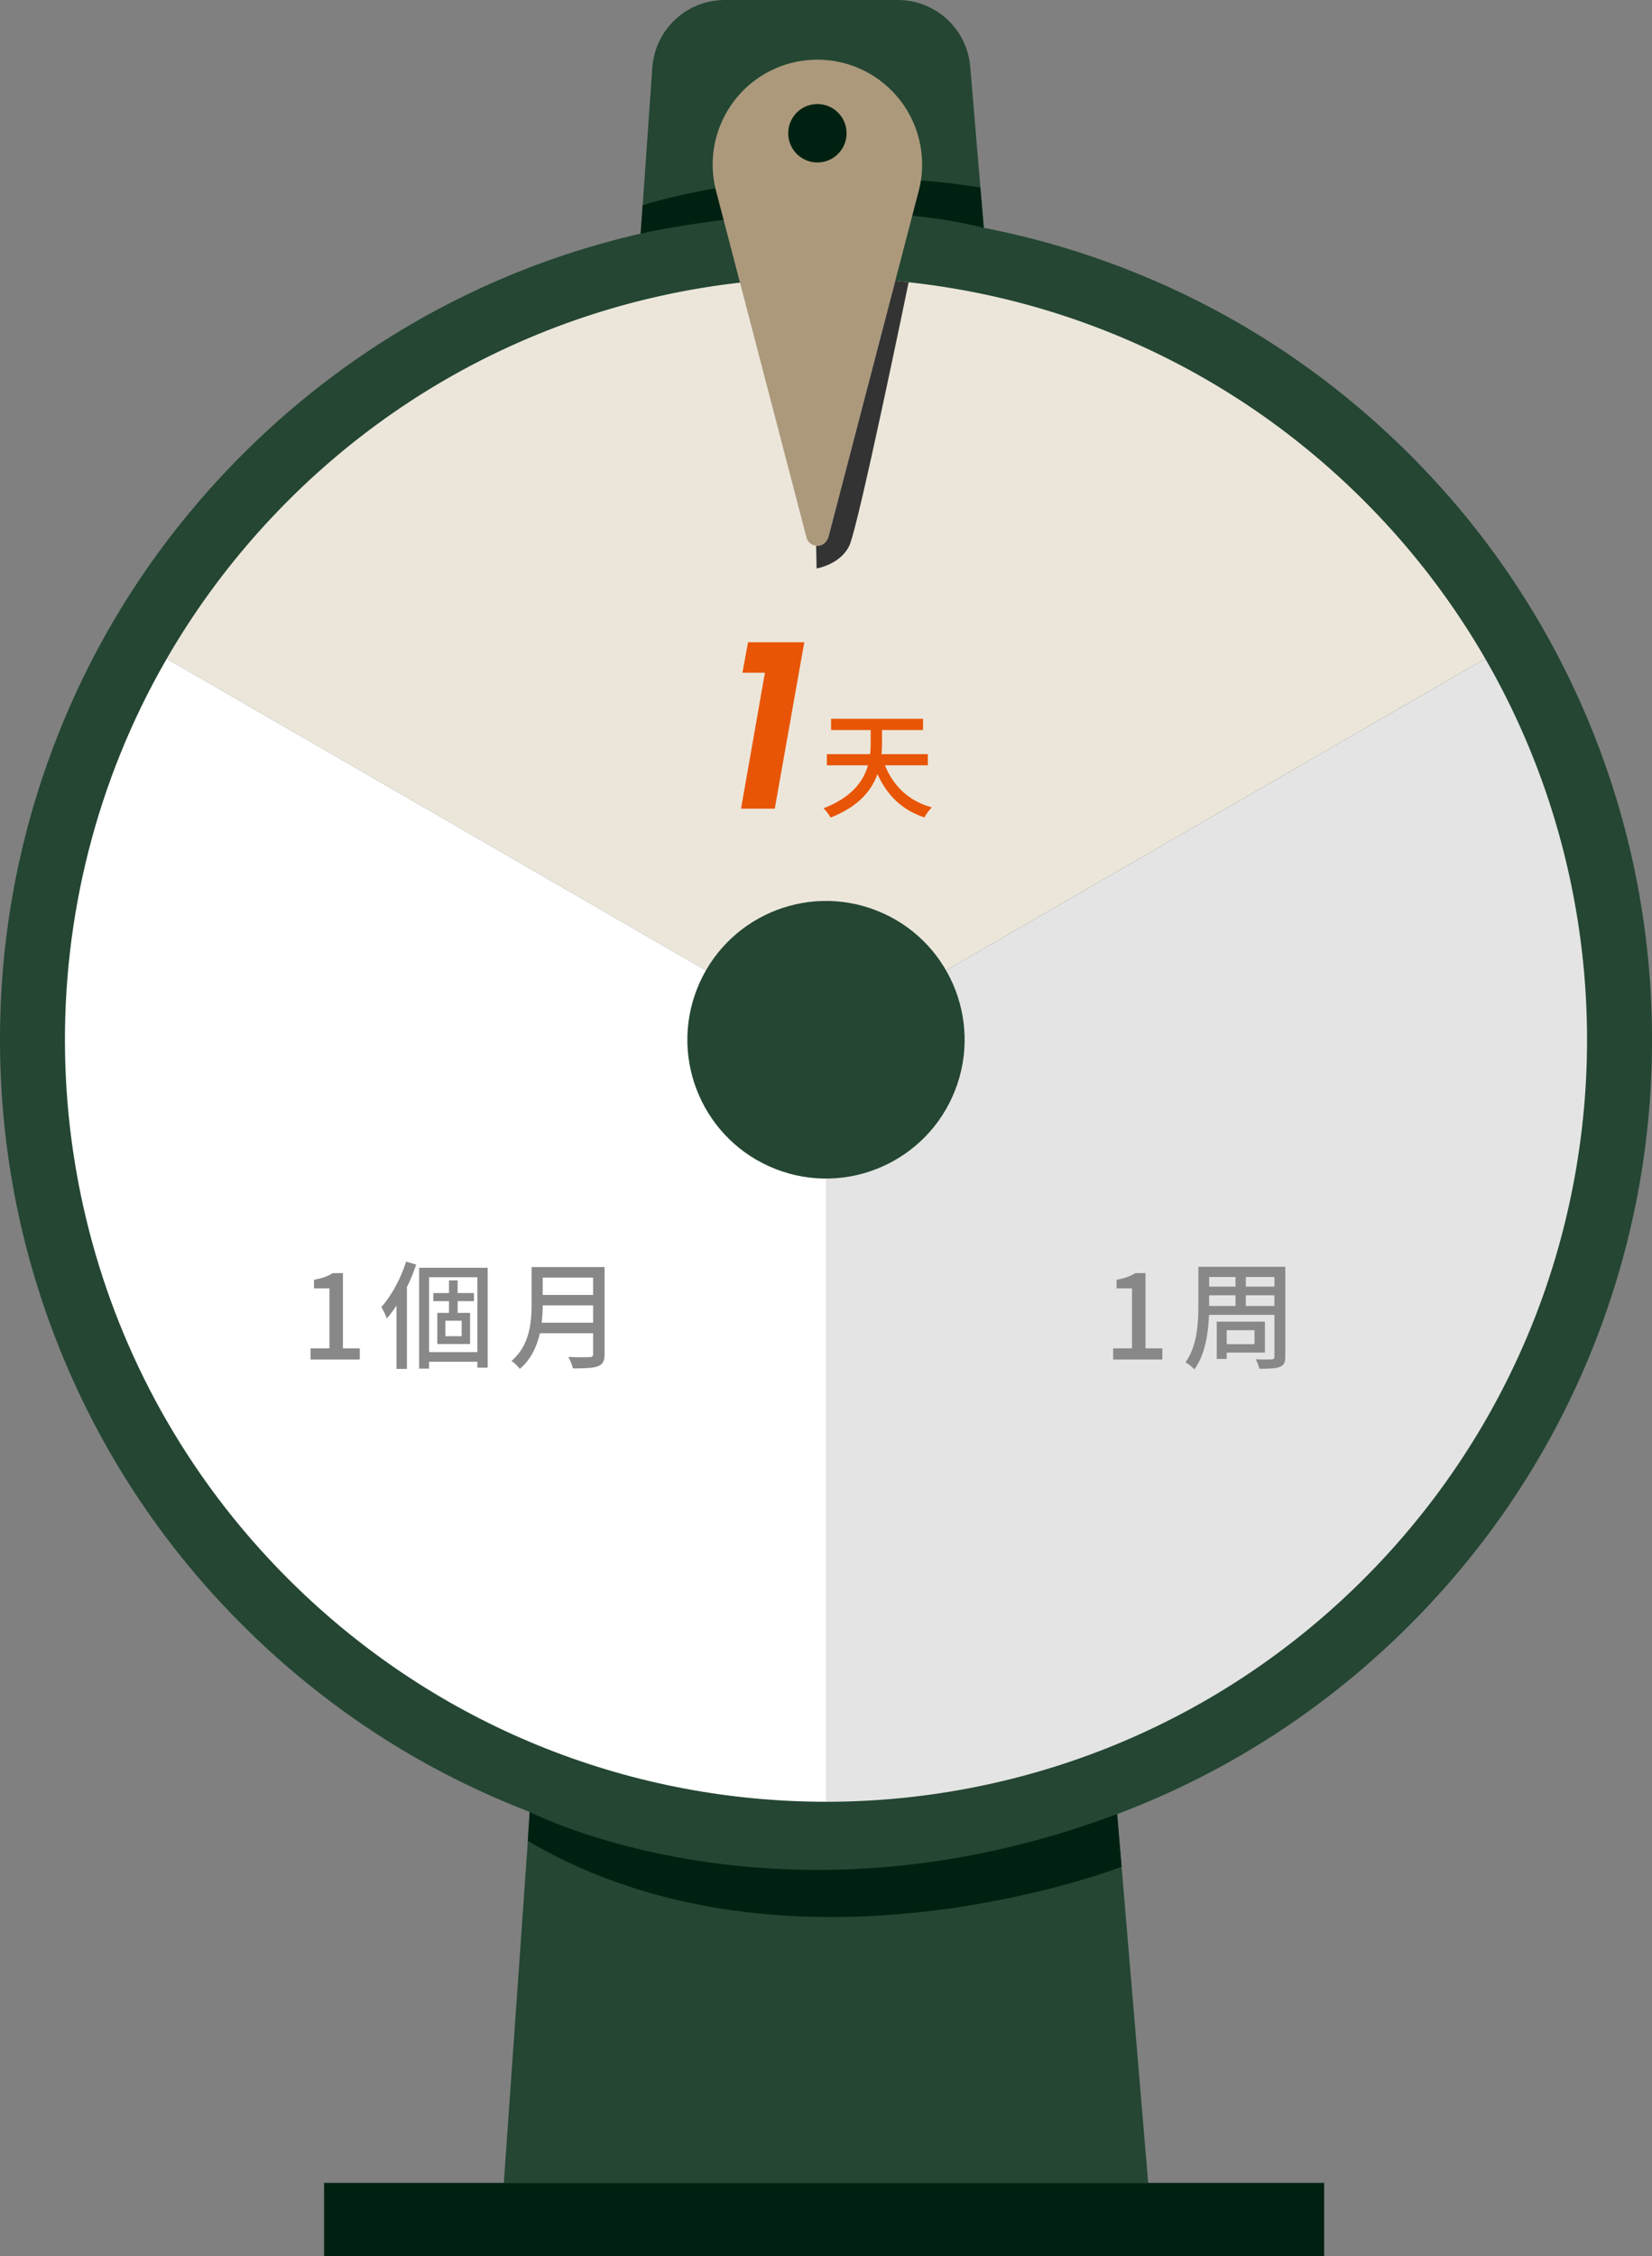 <?xml version="1.0" encoding="UTF-8"?>
<svg xmlns="http://www.w3.org/2000/svg" width="282" height="385" fill="none" viewBox="0 0 282 385">
  <rect x="0" y="0" width="282" height="385" fill="#808080" stroke="none"/>
  <g clip-path="url(#a)">
    <path fill="#244633" d="M195.994 372.514H86.006L111.353 11.54C111.808 5.04 117.211 0 123.721 0h29.541c6.444 0 11.813 4.94 12.355 11.369l30.38 361.145h-.003Z"></path>
    <path fill="#244633" d="M145.193 318.505c-.533.015-1.069.028-1.599.037-18.286.337-36.182-2.805-53.19-9.343-17.617-6.769-33.496-16.895-47.192-30.093-13.697-13.197-24.406-28.694-31.836-46.058C4.206 216.287.386 198.509.028 180.206c-.359-18.312 2.762-36.237 9.278-53.276 6.735-17.616 16.814-33.497 29.955-47.206l.162-.169C65.151 52.808 99.737 37.47 136.81 36.368c.474-.015.954-.025 1.428-.034 18.317-.359 36.241 2.771 53.283 9.306 17.652 6.768 33.556 16.904 47.274 30.123 13.718 13.22 24.44 28.742 31.87 46.14 7.17 16.795 10.977 34.605 11.314 52.939.337 18.302-2.803 36.215-9.332 53.238-6.762 17.635-16.879 33.529-30.064 47.238 0 0-.131.134-.175.181-25.708 26.635-60.225 41.907-97.205 43.009h-.006l-.003-.003Z"></path>
    <path fill="#ECE6DA" d="M231.103 83.755C205.899 59.468 173.428 47.4 141 47.404c-.851 0-1.699.006-2.55.022-33.214.652-66.184 13.977-91.045 39.826l-.078.084a130.172 130.172 0 0 0-18.862 25.071L141 177.438l112.538-65.035c-5.955-10.314-13.434-19.972-22.435-28.648Z"></path>
    <path fill="#E4E4E4" d="M270.893 175.044c-.399-21.71-6.198-43.324-17.357-62.644l-112.538 65.035V307.47c.795 0 1.593-.006 2.388-.019 33.235-.611 66.234-13.912 91.126-39.748.025-.028.053-.053.081-.081a130.278 130.278 0 0 0 18.94-25.152c12.016-20.793 17.784-44.167 17.357-67.422l.003-.004Z"></path>
    <path fill="#fff" d="M28.465 112.403c-12.043 20.843-17.811 44.273-17.356 67.585.424 21.657 6.223 43.208 17.353 62.482 5.955 10.313 13.435 19.972 22.436 28.647 25.203 24.289 57.675 36.356 90.099 36.353V177.435L28.465 112.403Z"></path>
    <path fill="#244633" d="M163.024 186.086c4.775-12.175-1.216-25.919-13.38-30.698-12.164-4.779-25.895 1.217-30.669 13.392-4.775 12.176 1.216 25.92 13.38 30.699 12.164 4.779 25.895-1.217 30.669-13.393Z"></path>
    <path fill="#002111" d="M226.036 372.514H55.32v12.483h170.716v-12.483ZM90.403 309.202s42.669 22.026 100.298.368l.757 8.997s-56.574 21.967-101.355-4.415l.3-4.95Zm18.961-269.336s32.553-7.461 58.567-.989l-.58-6.878s-29.596-5.358-57.647 3.002l-.343 4.862.003.003Z"></path>
    <path fill="#AC997C" d="M150.795 14.184a17.9 17.9 0 0 1 6.03 18.415l-7.193 27.558-8.227 31.531c-.505 1.932-3.246 1.932-3.748 0l-8.228-31.53-7.192-27.56a17.907 17.907 0 0 1 6.029-18.414 17.857 17.857 0 0 1 22.526 0h.003Z"></path>
    <path fill="#002111" d="M139.532 27.724a4.981 4.981 0 0 0 4.979-4.984 4.981 4.981 0 0 0-4.979-4.983 4.981 4.981 0 0 0-4.979 4.983 4.981 4.981 0 0 0 4.979 4.984Z"></path>
    <path fill="#333" d="m152.823 47.937-11.417 43.751s-.461 1.592-2.086 1.448l.075 3.873s4.031-.65 5.578-3.873c1.546-3.22 10.132-44.972 10.132-44.972l-2.282-.227Z"></path>
    <path fill="#E85507" d="m126.734 114.8.96-5.2h9.6l-5.04 28.4h-5.76l4.08-23.2h-3.84Zm31.652 15.8h-7.32c1.4 3.5 4.04 6.1 8 7.18-.42.4-1 1.18-1.26 1.72-3.84-1.28-6.4-3.8-8.02-7.4-1 2.8-3.22 5.54-8 7.42-.24-.46-.8-1.22-1.22-1.58 4.88-1.88 6.84-4.66 7.6-7.34h-7.02v-1.9h7.38c.08-.68.1-1.34.1-1.94v-2.18h-6.76v-1.92h15.7v1.92h-7v2.2c0 .6-.02 1.26-.08 1.92h7.9v1.9Z"></path>
    <path fill="#888" d="M190.018 232v-1.9h3.22v-10.24h-2.64v-1.46c1.38-.26 2.36-.6 3.2-1.14h1.74v12.84h2.88v1.9h-8.4Zm24.126-5h-4.74v2.38h4.74V227Zm1.78 3.82h-6.52v1.08h-1.7v-6.36h8.22v5.28Zm-3.26-7.96h4.88v-1.82h-4.88v1.82Zm-6.26 0h4.5v-1.82h-4.5v1.82Zm4.5-4.94h-4.5v1.64h4.5v-1.64Zm6.64 0h-4.88v1.64h4.88v-1.64Zm1.86-1.74v15.32c0 1.04-.26 1.5-.94 1.76-.68.28-1.76.32-3.5.32-.08-.46-.36-1.2-.62-1.62 1.16.06 2.38.04 2.7.02.38 0 .5-.12.5-.48v-7.12h-11.16c-.12 3.06-.64 6.78-2.5 9.3-.32-.36-1.1-.98-1.52-1.2 2-2.74 2.2-6.7 2.2-9.68v-6.62h14.84ZM53.018 232v-1.9h3.22v-10.24h-2.64v-1.46c1.38-.26 2.36-.6 3.2-1.14h1.74v12.84h2.88v1.9h-8.4Zm16.306-16.7 1.72.5c-.44 1.3-.96 2.6-1.58 3.84v13.96h-1.78v-10.8c-.54.8-1.08 1.56-1.66 2.2-.14-.46-.64-1.48-.92-1.96 1.7-1.9 3.28-4.8 4.22-7.74Zm9.48 12.72v-2.64h-2.78v2.64h2.78Zm2.1-5.98h-2.78v2h2.12v5.32h-5.6v-5.32h2v-2h-2.68v-1.38h2.68v-2.16h1.48v2.16h2.78v1.38Zm-7.66 8.7h8.24v-12.78h-8.24v12.78Zm-1.7-14.4h11.7v17.04h-1.76v-1h-8.24v1.18h-1.7v-17.22Zm20.92 9.38h8.78v-2.96h-8.6c0 .92-.06 1.92-.18 2.96Zm8.78-7.7h-8.6v2.96h8.6v-2.96Zm1.96-1.8v14.84c0 1.2-.32 1.78-1.12 2.08-.84.34-2.2.38-4.28.38-.12-.54-.48-1.44-.8-1.96 1.56.08 3.16.06 3.64.04.44 0 .6-.16.6-.58v-3.5h-9.08c-.52 2.24-1.52 4.46-3.42 6.08-.28-.4-1-1.08-1.42-1.36 3.12-2.68 3.42-6.6 3.42-9.74v-6.28h12.46Z"></path>
  </g>
  <defs>
    <clipPath id="a">
      <path fill="#fff" d="M0 0h282v385H0z"></path>
    </clipPath>
  </defs>
</svg>
